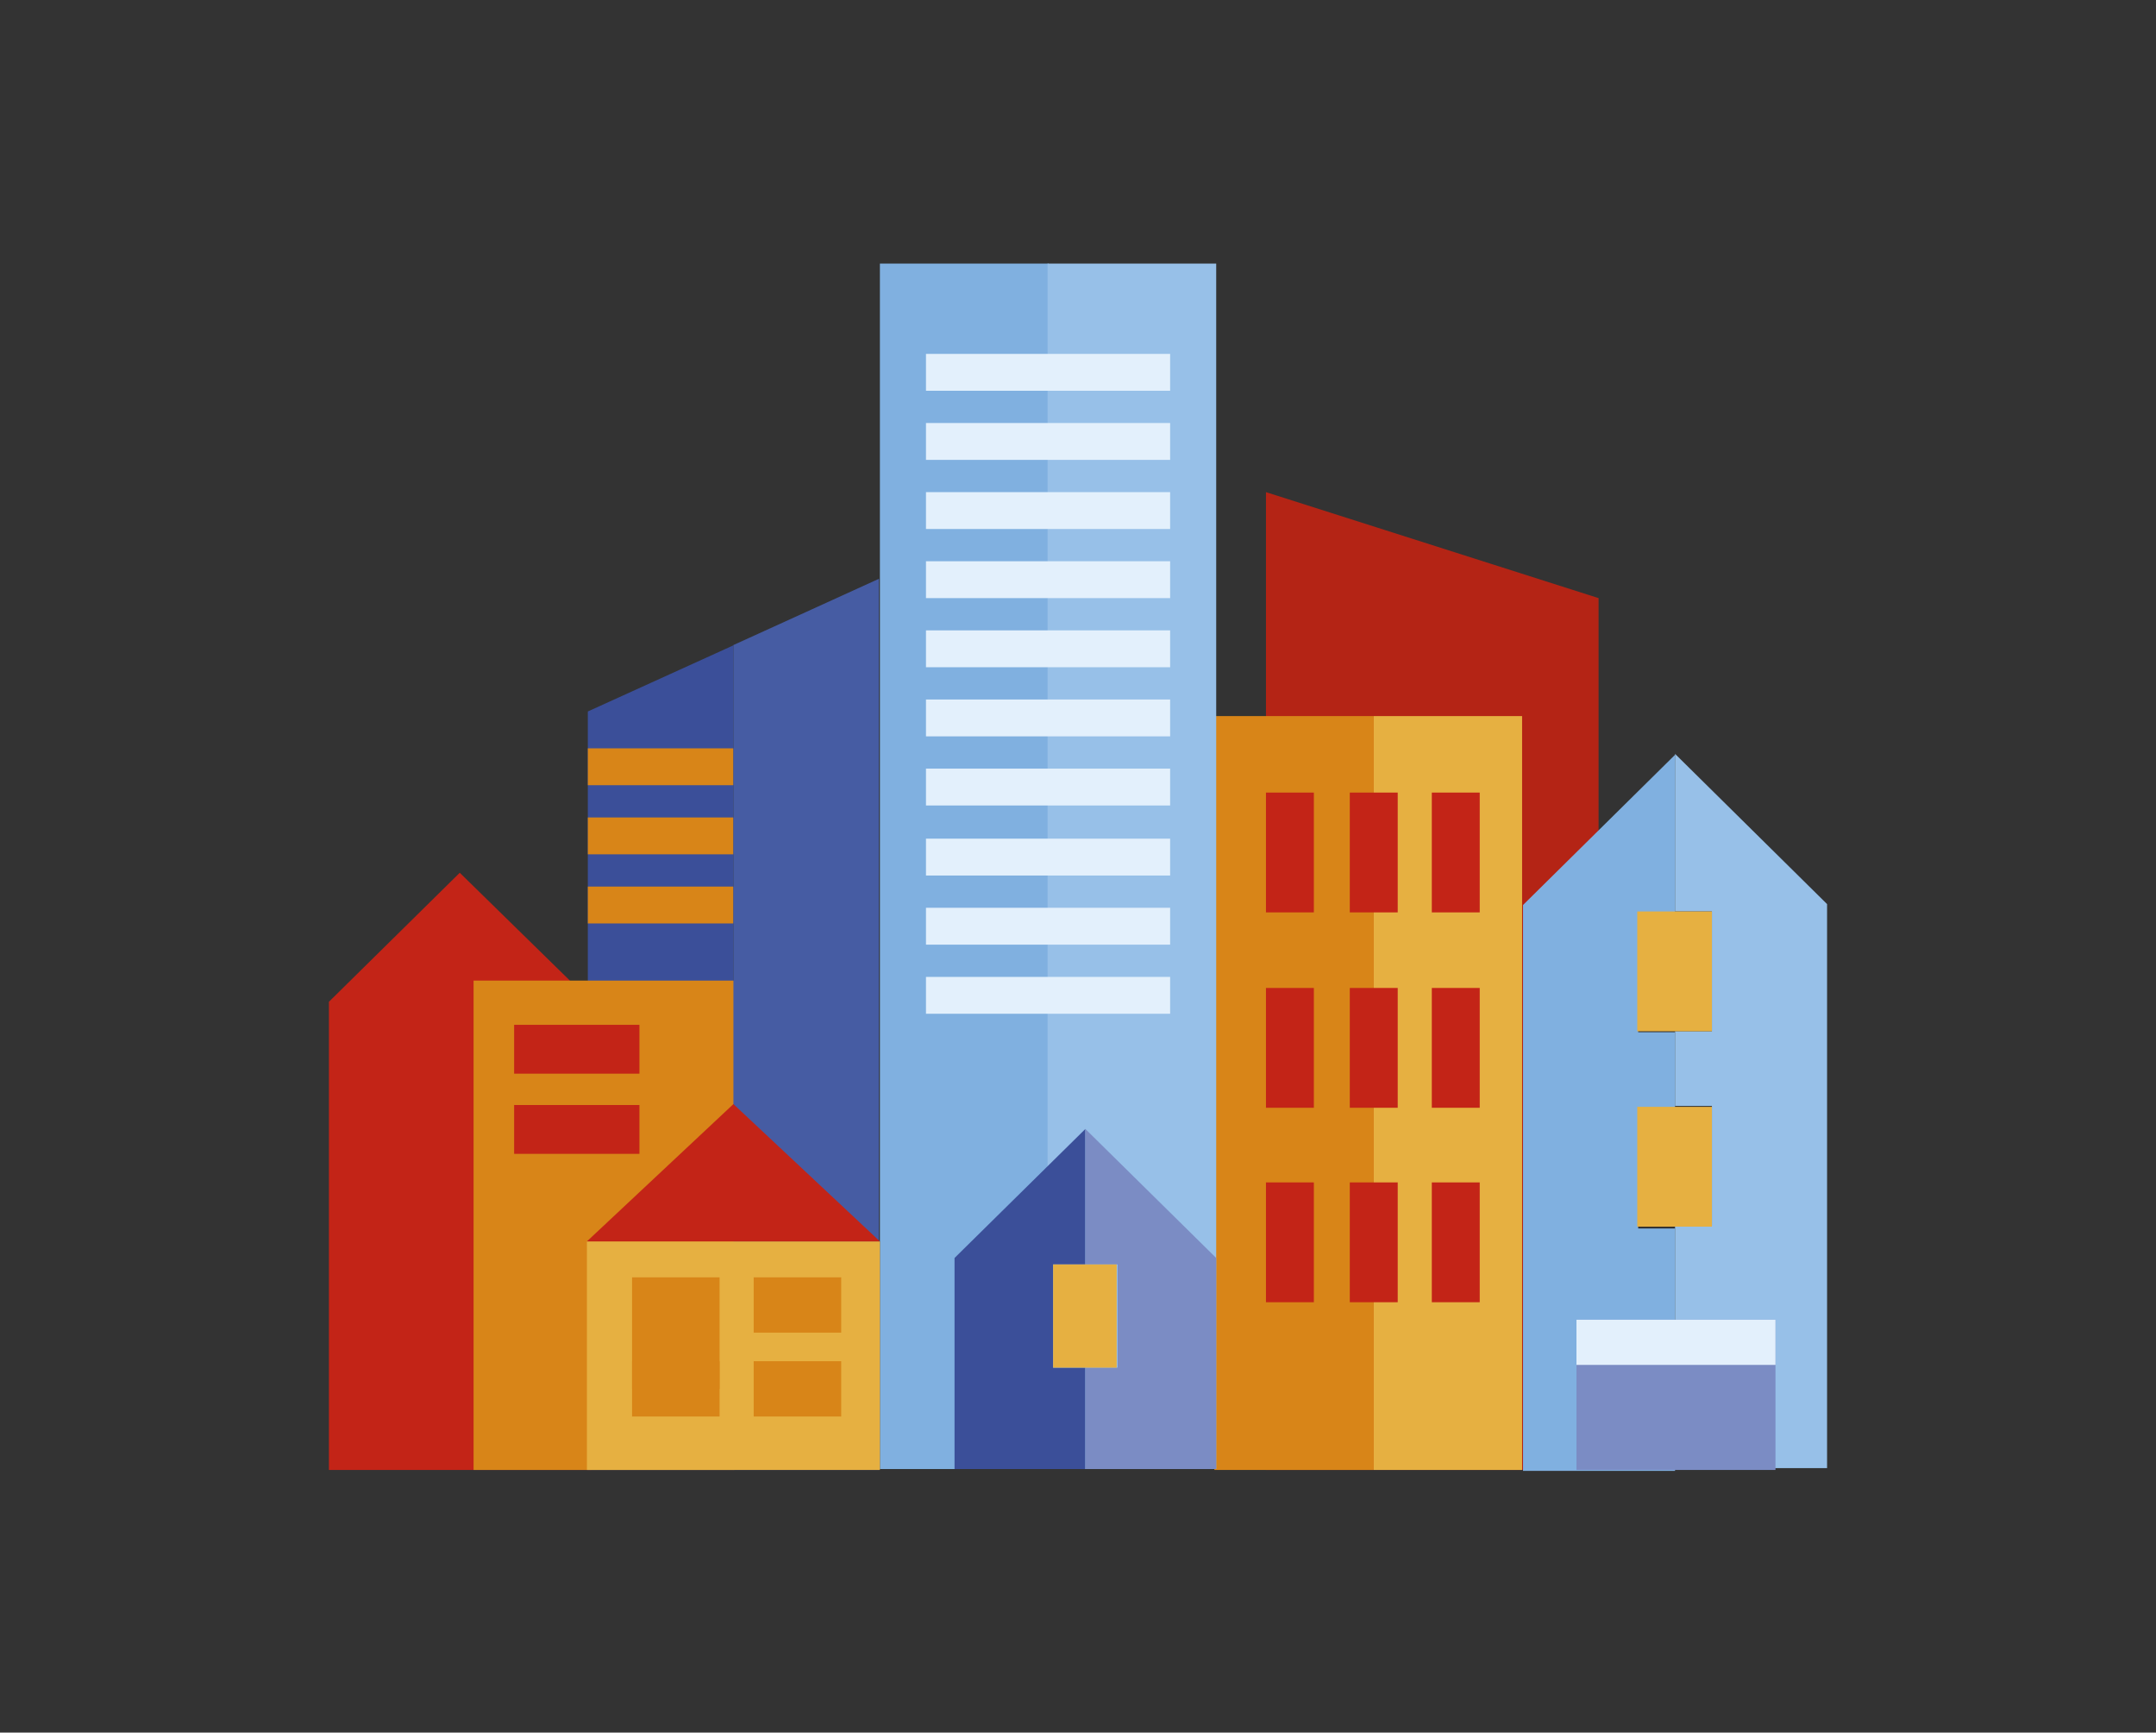 <?xml version="1.0" encoding="utf-8"?>
<!-- Generator: Adobe Illustrator 20.0.0, SVG Export Plug-In . SVG Version: 6.00 Build 0)  -->
<!DOCTYPE svg PUBLIC "-//W3C//DTD SVG 1.1//EN" "http://www.w3.org/Graphics/SVG/1.1/DTD/svg11.dtd">
<svg version="1.1" id="Layer_1" xmlns="http://www.w3.org/2000/svg" xmlns:xlink="http://www.w3.org/1999/xlink" x="0px" y="0px"
	 viewBox="0 0 234 188" style="enable-background:new 0 0 234 188;" xml:space="preserve">
<rect x="0" y="0" width="234" height="188" fill="#333333" stroke="none"/>
<style type="text/css">
	.st0{fill:#C32417;}
	.st1{fill:#B42415;}
	.st2{fill:#D88518;}
	.st3{fill:#E6B041;}
	.st4{fill:#3B4F99;}
	.st5{fill:#7B8CC4;}
	.st6{fill:#80B0E0;}
	.st7{fill:#97C0E8;}
	.st8{fill:#465CA3;}
	.st9{fill:#E3F0FC;}
</style>
<g>
	<polygon class="st0" points="49.9,94.7 35.7,108.7 35.7,159.5 49.9,159.5 64.2,159.5 64.2,108.7 	"/>
	<polygon class="st1" points="173.5,159.5 137.4,159.5 137.4,53.4 173.5,64.9 	"/>
	<g>
		<polygon class="st2" points="149.1,86 149.1,77.7 140.4,77.7 135.6,77.7 131.8,77.7 131.8,159.5 149.1,159.5 149.1,141.4 		"/>
		<polygon class="st3" points="161.1,77.7 157.8,77.7 149.1,77.7 149.1,86 149.1,141.4 149.1,159.5 165.2,159.5 165.2,77.7 		"/>
	</g>
	<path class="st4" d="M95.5,62.8L63.8,77.2v82.3h15.8V70L95.5,62.8z"/>
	<rect x="63.8" y="96.2" class="st2" width="15.8" height="4"/>
	<rect x="63.8" y="106.5" class="st5" width="15.8" height="4"/>
	<rect x="63.8" y="114" class="st5" width="15.8" height="4"/>
	<rect x="63.8" y="81.2" class="st2" width="15.8" height="4"/>
	<rect x="63.8" y="88.7" class="st2" width="15.8" height="4"/>
	<rect x="51.4" y="106.4" class="st2" width="28.3" height="53.1"/>
	<path class="st6" d="M181.8,81.9l-16.5,16.3v61.4h16.5v-26.3h-4v-13h4V112h-4V99h4V81.9l16.5,16.3L181.8,81.9z"/>
	<path class="st7" d="M181.8,98.9h4v13h-4v8.1h4v13h-4v26.3h16.5V98.1l-16.5-16.3V98.9z"/>
	<rect x="177.7" y="120.1" class="st3" width="8.1" height="13"/>
	<rect x="177.7" y="98.9" class="st3" width="8.1" height="13"/>
	<rect x="95.5" y="28.6" class="st6" width="18.3" height="130.8"/>
	<rect x="113.7" y="28.6" class="st7" width="18.3" height="130.8"/>
	<path class="st8" d="M79.6,70v89.5h15.8V62.8L79.6,70z"/>
	<rect x="100.5" y="38.4" class="st9" width="26.5" height="4"/>
	<rect x="100.5" y="45.9" class="st9" width="26.5" height="4"/>
	<rect x="100.5" y="53.4" class="st9" width="26.5" height="4"/>
	<rect x="100.5" y="60.9" class="st9" width="26.5" height="4"/>
	<rect x="100.5" y="68.4" class="st9" width="26.5" height="4"/>
	<rect x="100.5" y="75.9" class="st9" width="26.5" height="4"/>
	<rect x="100.5" y="83.4" class="st9" width="26.5" height="4"/>
	<rect x="100.5" y="91" class="st9" width="26.5" height="4"/>
	<rect x="100.5" y="98.5" class="st9" width="26.5" height="4"/>
	<rect x="100.5" y="106" class="st9" width="26.5" height="4"/>
	<rect x="146.5" y="128.3" class="st0" width="5.2" height="13"/>
	<rect x="146.5" y="107.2" class="st0" width="5.2" height="13"/>
	<rect x="146.5" y="86" class="st0" width="5.2" height="13"/>
	<rect x="155.4" y="128.3" class="st0" width="5.2" height="13"/>
	<rect x="155.4" y="107.2" class="st0" width="5.2" height="13"/>
	<rect x="155.4" y="86" class="st0" width="5.2" height="13"/>
	<rect x="137.4" y="128.3" class="st0" width="5.2" height="13"/>
	<rect x="137.4" y="107.2" class="st0" width="5.2" height="13"/>
	<rect x="137.4" y="86" class="st0" width="5.2" height="13"/>
	<rect x="55.8" y="111.2" class="st0" width="13.6" height="5.3"/>
	<rect x="55.8" y="119.9" class="st0" width="13.6" height="5.3"/>
	<rect x="171.1" y="143.2" class="st5" width="21.6" height="16.3"/>
	<rect x="171.1" y="143.2" class="st9" width="21.6" height="4.9"/>
	<rect x="63.7" y="134.7" class="st3" width="31.8" height="24.8"/>
	<polygon class="st0" points="79.6,119.8 95.5,134.7 63.7,134.7 	"/>
	<rect x="68.6" y="138.6" class="st2" width="9.5" height="12.1"/>
	<rect x="81.8" y="138.6" class="st2" width="9.5" height="6"/>
	<rect x="68.6" y="147.7" class="st2" width="9.5" height="6"/>
	<rect x="81.8" y="147.7" class="st2" width="9.5" height="6"/>
	<g>
		<path class="st4" d="M117.8,122.5l-14.2,14v22.9h14.2v-4v-7h-3.5v-11.2h3.5V122.5l14.2,14L117.8,122.5z"/>
		<path class="st5" d="M117.8,137.2h3.5v11.2h-3.5v11H132v-22.9l-14.2-14C117.8,122.4,117.8,137.2,117.8,137.2z"/>
		<rect x="114.3" y="137.2" class="st3" width="6.9" height="11.2"/>
	</g>
</g>
</svg>
